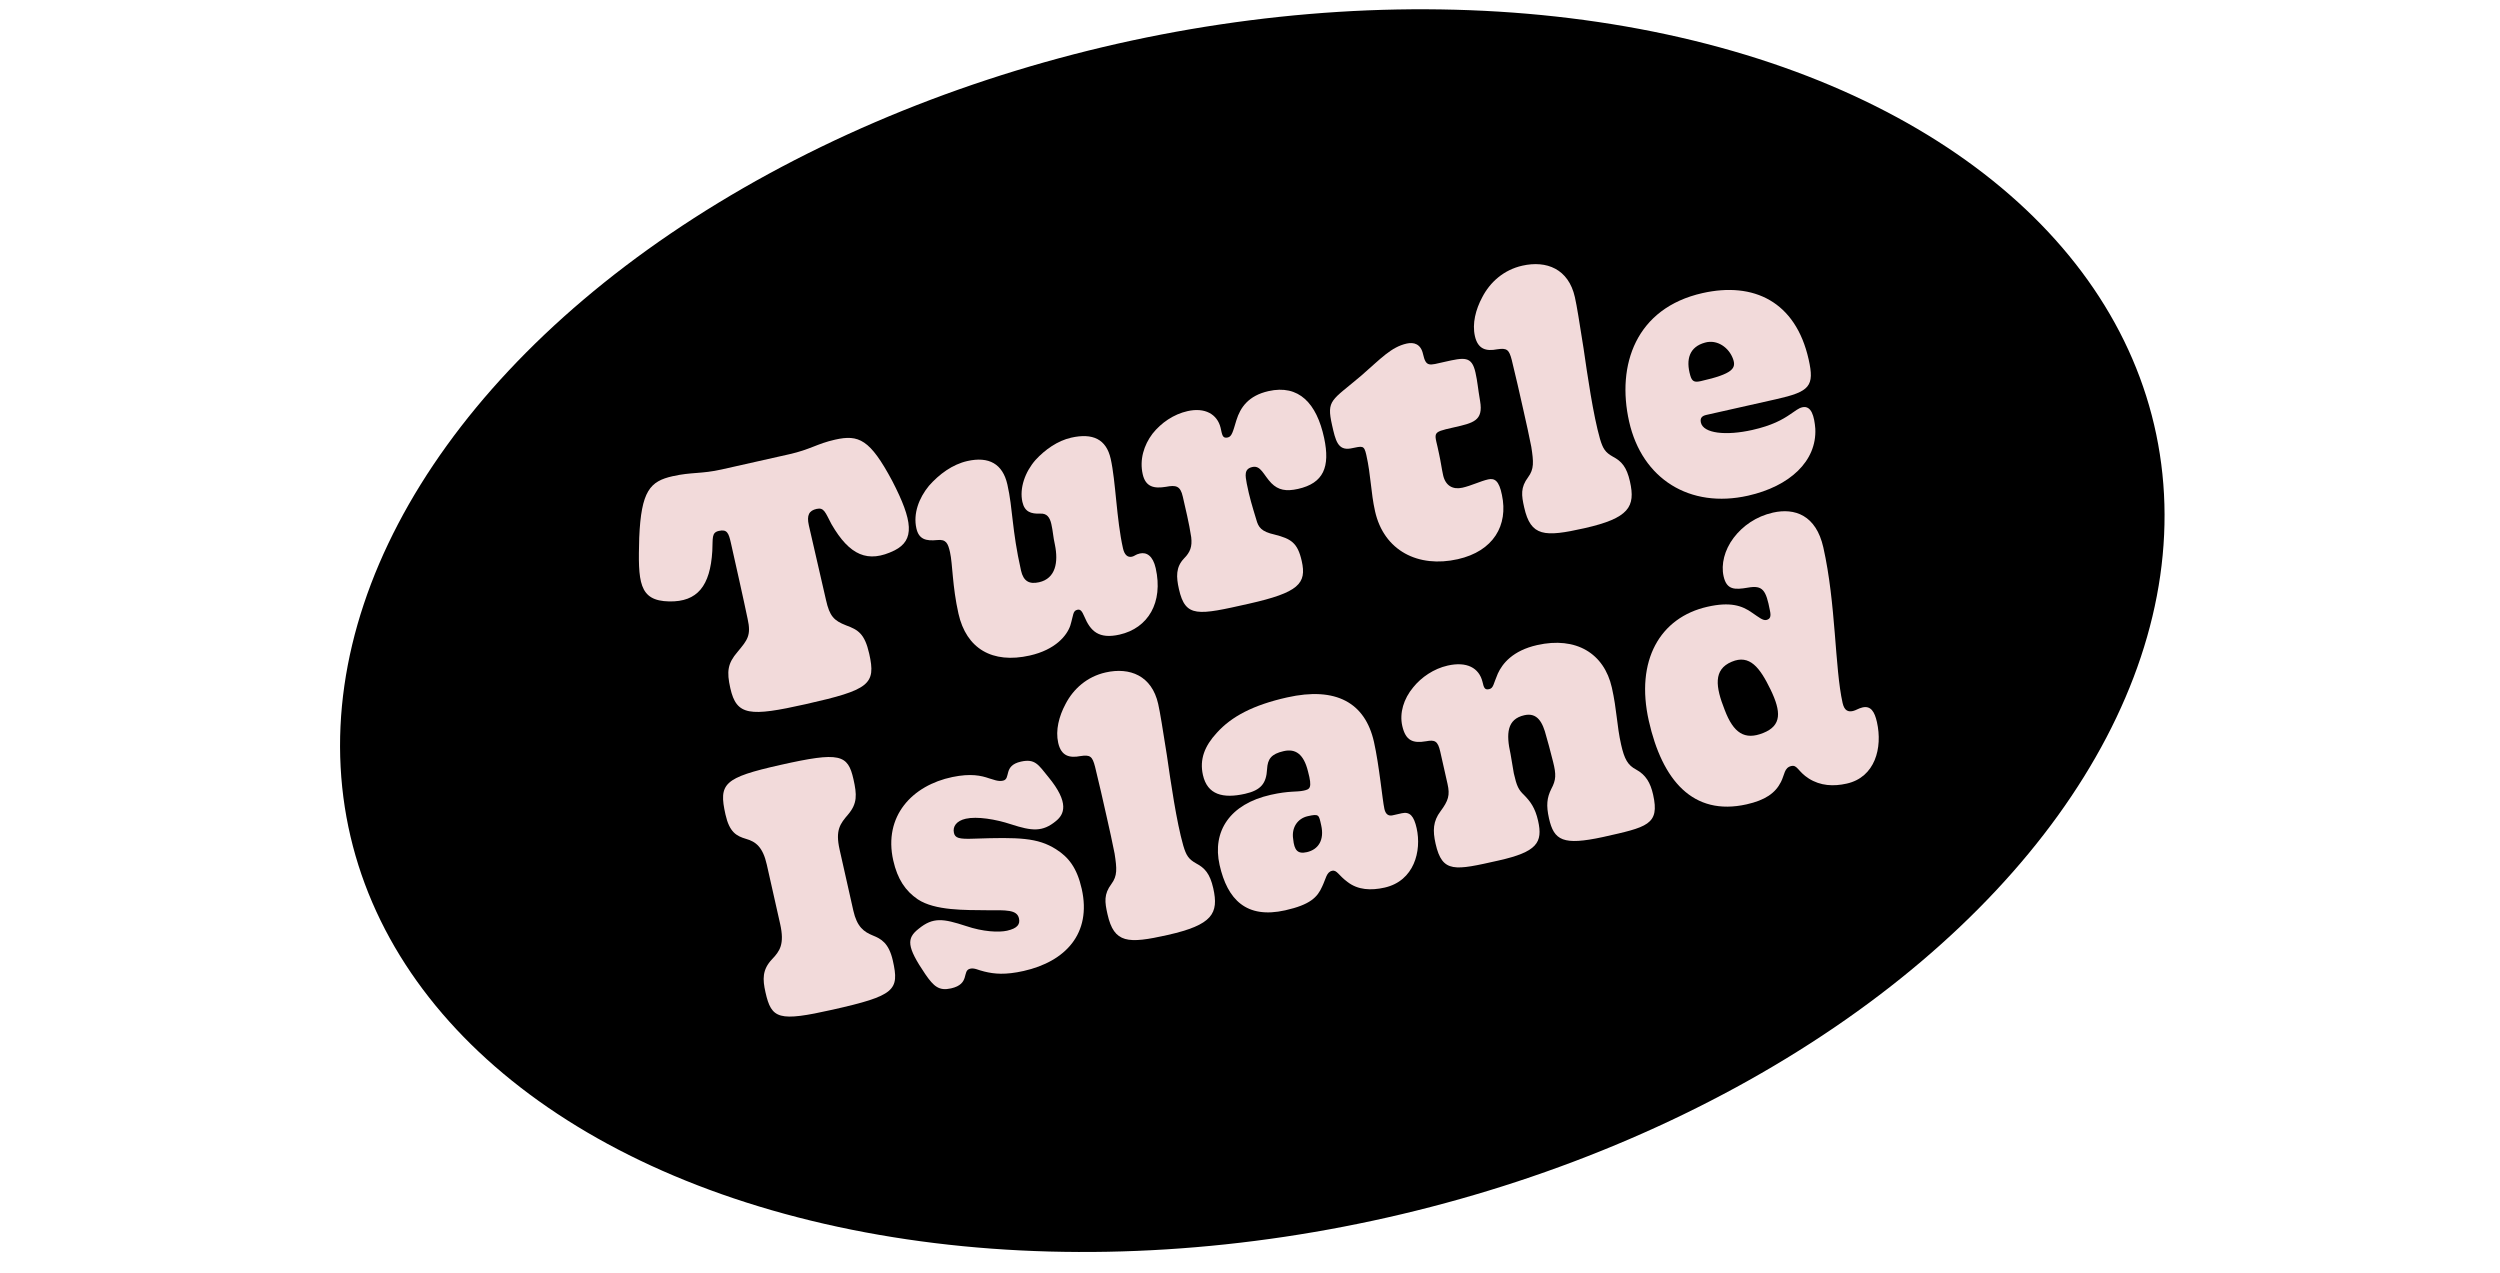 <svg width="222" height="113" viewBox="0 0 222 113" fill="none" xmlns="http://www.w3.org/2000/svg">
<g clip-path="url(#clip0)">
<ellipse rx="81.858" ry="53.883" transform="matrix(0.989 -0.148 0.053 0.999 111.205 56)" fill="black"/>
<path d="M71.555 62.528C77.209 61.255 77.799 60.773 77.187 58.052C76.785 56.268 76.2 55.924 75.126 55.53C74.046 55.106 73.672 54.714 73.352 53.293L71.825 46.648C71.621 45.741 71.849 45.341 72.514 45.191C73.179 45.041 73.281 45.495 73.835 46.545C75.446 49.328 77.068 50.042 79.441 48.873C81.237 47.961 81.081 46.281 79.226 42.696C77.253 39.01 76.264 38.566 74.148 39.042C72.545 39.403 71.962 39.915 70.087 40.337L64.101 41.684C62.257 42.099 61.419 41.907 59.727 42.288C57.731 42.737 56.937 43.582 56.763 47.751C56.656 51.65 56.691 53.358 59.434 53.407C61.921 53.451 63.067 52.05 63.253 48.927C63.311 47.77 63.172 47.293 63.837 47.144C64.562 46.98 64.705 47.33 64.902 48.206C65.215 49.597 66.072 53.406 66.389 54.955C66.722 56.437 66.367 56.834 65.493 57.889C64.611 58.913 64.519 59.632 64.853 61.114C65.404 63.562 66.567 63.65 71.555 62.528Z" fill="#F2DADA"/>
<path d="M91.444 58.211C93.711 57.7 94.733 56.454 95.04 55.559C95.333 54.604 95.252 54.241 95.675 54.146C95.947 54.084 96.085 54.276 96.285 54.739C96.833 56.045 97.568 56.769 99.412 56.354C101.951 55.782 103.313 53.507 102.626 50.453C102.381 49.365 101.826 49.013 101.221 49.149C100.828 49.238 100.765 49.379 100.523 49.434C100.13 49.522 99.85 49.267 99.721 48.693C99.142 46.123 99.079 42.739 98.63 40.743C98.236 38.99 97.031 38.435 95.126 38.864C93.917 39.136 92.793 39.928 91.952 40.848C91.017 41.916 90.517 43.363 90.789 44.572C90.986 45.449 91.538 45.643 92.388 45.61C92.953 45.578 93.223 45.931 93.359 46.535C93.515 47.231 93.506 47.614 93.676 48.37C93.993 49.918 93.748 51.371 92.267 51.704C91.39 51.902 90.878 51.604 90.667 50.667C89.837 46.978 89.954 45.237 89.457 43.03C89.042 41.186 87.81 40.51 85.905 40.939C84.575 41.238 83.404 42.105 82.493 43.136C81.595 44.227 81.081 45.614 81.374 46.914C81.591 47.881 82.204 48.061 83.228 47.957C84.005 47.878 84.177 48.22 84.361 49.037C84.599 50.095 84.56 52.041 85.111 54.49C85.812 57.604 88.118 58.959 91.444 58.211Z" fill="#F2DADA"/>
<path d="M110.89 53.612C115.334 52.612 116.044 51.817 115.595 49.822C115.228 48.189 114.642 47.844 113.192 47.472C111.988 47.203 111.742 46.814 111.555 46.125C111.192 44.936 110.948 44.133 110.713 42.947C110.587 42.245 110.451 41.641 111.207 41.471C111.962 41.3 112.19 42.17 112.894 42.901C113.511 43.525 114.207 43.654 115.265 43.416C117.533 42.906 118.131 41.469 117.583 38.892C116.919 35.802 115.335 34.125 112.644 34.731C110.86 35.132 110.144 36.183 109.794 37.31C109.484 38.332 109.391 38.766 109.028 38.848C108.544 38.957 108.53 38.611 108.387 37.976C108.085 36.773 106.994 36.161 105.452 36.508C104.213 36.787 103.112 37.543 102.345 38.51C101.561 39.544 101.185 40.835 101.471 42.105C101.729 43.254 102.493 43.4 103.534 43.229C104.418 43.062 104.815 43.131 105.032 44.099C105.243 45.036 105.607 46.511 105.781 47.71C105.874 48.547 105.698 49.031 105.128 49.604C104.41 50.369 104.443 51.22 104.688 52.308C105.266 54.878 106.355 54.633 110.89 53.612Z" fill="#F2DADA"/>
<path d="M129.447 49.658C132.622 48.944 133.947 46.645 133.371 43.947C133.116 42.671 132.715 42.443 132.141 42.572C131.476 42.722 130.647 43.131 129.861 43.308C129.014 43.498 128.361 43.137 128.15 42.2C128.021 41.626 127.938 40.977 127.796 40.342C127.414 38.363 126.984 38.428 129.07 37.959C130.854 37.557 131.73 37.36 131.433 35.617C131.228 34.424 131.21 33.92 131.02 33.073C130.686 31.592 130.021 31.741 128.268 32.136C126.907 32.442 126.632 32.631 126.36 31.422C126.163 30.545 125.55 30.365 124.915 30.508C123.525 30.821 122.613 31.852 120.886 33.352C118.247 35.598 117.776 35.482 118.286 37.749C118.592 39.11 118.797 40.017 119.929 39.825C120.994 39.617 121.124 39.493 121.329 40.4C121.744 42.244 121.724 43.709 122.105 45.403C122.894 48.91 125.94 50.448 129.447 49.658Z" fill="#F2DADA"/>
<path d="M140.688 46.907C144.678 46.008 145.244 44.992 144.74 42.755C144.448 41.455 143.986 40.955 143.228 40.554C142.538 40.169 142.336 39.833 142.078 38.97C141.474 36.851 140.964 33.313 140.621 30.944C140.242 28.552 140.033 27.201 139.849 26.385C139.285 23.876 137.333 23.108 135.186 23.591C133.524 23.965 132.31 25.064 131.624 26.394C131.042 27.477 130.72 28.725 130.971 29.844C131.237 31.023 131.977 31.206 132.951 31.018C133.811 30.889 134.003 31.036 134.244 31.966C134.533 33.108 135.002 35.194 135.281 36.434C135.54 37.583 135.778 38.641 135.979 39.676C136.188 41.026 136.233 41.651 135.697 42.376C135.014 43.292 135.103 43.97 135.348 45.059C135.933 47.659 137.15 47.703 140.688 46.907Z" fill="#F2DADA"/>
<path d="M155.231 44.015C158.92 43.185 161.341 40.956 161.199 38.066C161.112 36.974 160.857 35.983 160.041 36.167C159.708 36.242 159.416 36.498 158.973 36.788C158.286 37.261 157.356 37.787 155.602 38.182C153.274 38.706 151.257 38.493 151.039 37.525C150.944 37.102 151.159 36.927 151.522 36.845L157.719 35.45C160.712 34.777 161.145 34.298 160.607 31.91C159.451 26.77 155.718 25.006 151.183 26.026C145.258 27.36 143.537 32.416 144.666 37.435C145.816 42.544 150.062 45.178 155.231 44.015ZM151.036 33.842C150.522 33.957 150.26 33.921 150.1 33.353C149.676 31.892 150.033 30.796 151.41 30.422C152.485 30.117 153.542 30.863 153.901 31.894C154.176 32.69 153.908 33.195 151.036 33.842Z" fill="#F2DADA"/>
<path d="M73.944 89.657C79.476 88.412 79.878 87.94 79.286 85.31C78.926 83.707 78.212 83.36 77.512 83.073C76.708 82.745 76.102 82.31 75.775 80.859L74.558 75.447C74.163 73.694 74.612 73.148 75.316 72.322C76.143 71.342 76.094 70.559 75.788 69.198C75.291 66.992 74.598 66.734 69.307 67.925C64.258 69.061 63.803 69.577 64.422 72.328C64.775 73.9 65.391 74.238 66.243 74.491C67.124 74.737 67.744 75.233 68.091 76.775L69.275 82.036C69.683 83.85 69.247 84.456 68.554 85.184C67.682 86.111 67.715 86.961 67.973 88.11C68.511 90.498 69.136 90.739 73.944 89.657Z" fill="#F2DADA"/>
<path d="M84.451 87.769C86.174 87.381 85.397 86.19 86.153 86.02C86.546 85.931 86.85 86.149 87.418 86.275C88.292 86.491 89.267 86.589 90.9 86.222C94.619 85.385 96.948 82.892 96.057 78.931C95.635 77.057 94.883 76.114 93.772 75.411C92.142 74.38 90.482 74.341 86.509 74.473C85.124 74.53 84.811 74.41 84.709 73.957C84.58 73.382 84.945 72.887 85.761 72.703C86.759 72.479 88.407 72.743 89.779 73.197C91.63 73.797 92.575 73.902 93.778 72.9C94.476 72.33 95.011 71.321 93.089 68.99C92.212 67.916 91.925 67.346 90.655 67.632C89.053 67.992 89.792 69.16 89.067 69.323C88.613 69.425 88.182 69.204 87.846 69.121C87.123 68.871 86.218 68.662 84.578 68.999C80.997 69.741 78.437 72.478 79.321 76.408C79.695 78.071 80.407 79.118 81.495 79.858C83.027 80.879 85.743 80.807 87.622 80.829C89.336 80.825 90.307 80.765 90.484 81.551C90.6 82.065 90.365 82.435 89.428 82.646C88.703 82.809 87.291 82.746 85.777 82.229C83.755 81.572 82.864 81.424 81.576 82.476C80.496 83.322 80.501 84.052 82.165 86.504C82.921 87.605 83.392 88.007 84.451 87.769Z" fill="#F2DADA"/>
<path d="M103.684 83.027C107.675 82.129 108.24 81.113 107.737 78.875C107.444 77.575 106.983 77.076 106.225 76.674C105.535 76.29 105.333 75.954 105.075 75.091C104.471 72.972 103.96 69.434 103.618 67.065C103.238 64.673 103.03 63.322 102.846 62.506C102.281 59.996 100.33 59.229 98.183 59.712C96.52 60.086 95.307 61.185 94.621 62.514C94.039 63.598 93.716 64.846 93.968 65.965C94.234 67.144 94.974 67.327 95.948 67.139C96.808 67.009 97 67.157 97.241 68.087C97.53 69.229 97.999 71.315 98.278 72.555C98.537 73.704 98.775 74.762 98.976 75.796C99.185 77.147 99.23 77.772 98.694 78.496C98.011 79.412 98.1 80.091 98.345 81.18C98.93 83.78 100.147 83.823 103.684 83.027Z" fill="#F2DADA"/>
<path d="M114.129 80.836C116.336 80.339 116.983 79.685 117.404 78.733C117.752 78.019 117.781 77.441 118.295 77.325C118.718 77.23 118.864 77.737 119.662 78.32C120.585 79.034 121.741 79.091 122.951 78.819C125.581 78.227 126.253 75.566 125.797 73.541C125.559 72.483 125.208 72.053 124.482 72.216L123.666 72.4C123.303 72.482 123.044 72.318 122.935 71.834C122.758 71.048 122.478 67.966 122.008 65.88C121.226 62.404 118.644 60.952 114.29 61.931C111.297 62.605 109.364 63.612 108.044 65.084C106.971 66.247 106.507 67.431 106.82 68.822C107.215 70.576 108.597 70.931 110.562 70.489C111.983 70.169 112.449 69.556 112.516 68.302C112.567 67.401 112.879 66.95 113.997 66.699C115.025 66.467 115.766 66.936 116.15 68.501C116.551 69.999 116.316 70.084 115.771 70.206C115.137 70.349 114.501 70.206 112.838 70.581C109.21 71.397 107.627 73.818 108.3 76.811C108.994 79.895 110.683 81.611 114.129 80.836ZM116.048 75.671C115.232 75.855 114.932 75.509 114.835 74.515C114.671 73.503 115.217 72.682 116.124 72.478C117.152 72.246 117.112 72.351 117.323 73.288C117.615 74.588 117.076 75.44 116.048 75.671Z" fill="#F2DADA"/>
<path d="M133.088 76.41C136.474 75.648 137.019 74.827 136.584 72.892C136.319 71.713 135.873 71.146 135.338 70.6C134.852 70.137 134.687 69.825 134.428 68.676L134.138 66.963C133.73 65.149 133.82 63.858 135.362 63.511C136.511 63.252 136.994 64.128 137.31 65.391C137.429 65.777 137.629 66.526 137.911 67.638C138.2 68.78 138.181 69.261 137.756 70.055C137.362 70.843 137.293 71.525 137.551 72.674C137.994 74.639 138.795 75.094 142.339 74.329C146.269 73.444 147.402 73.253 146.796 70.562C146.558 69.504 146.146 68.802 145.277 68.331C144.557 67.953 144.246 67.419 143.954 66.119C143.566 64.396 143.583 63.058 143.134 61.063C142.446 58.009 139.948 56.507 136.502 57.282C134.325 57.772 133.411 58.931 133.006 59.816C132.609 60.731 132.63 61.108 132.237 61.196C131.844 61.285 131.766 61.08 131.643 60.536C131.334 59.303 130.25 58.721 128.557 59.102C127.318 59.381 126.217 60.137 125.497 61.03C124.646 62.047 124.263 63.309 124.521 64.457C124.821 65.788 125.477 66.021 126.639 65.823C127.402 65.683 127.678 65.78 127.895 66.747L128.542 69.62C128.766 70.617 128.62 71.095 127.913 72.048C127.253 72.927 127.219 73.761 127.477 74.91C128.076 77.57 129.188 77.288 133.088 76.41Z" fill="#F2DADA"/>
<path d="M163.995 69.582C166.504 69.018 167.189 66.418 166.672 64.12C166.461 63.183 166.121 62.656 165.395 62.819C165.032 62.901 164.818 63.076 164.545 63.137C164.152 63.226 163.786 63.149 163.623 62.424C162.922 59.31 163.041 53.629 161.912 48.61C161.265 45.738 159.371 45.084 157.436 45.52C155.955 45.853 154.747 46.697 153.94 47.768C153.133 48.839 152.817 50.117 153.055 51.175C153.327 52.384 154.026 52.386 155.219 52.181C156.532 51.949 156.823 52.392 157.17 54.219C157.293 54.764 157.183 54.979 156.85 55.054C156.548 55.122 156.194 54.82 155.595 54.415C154.685 53.762 153.626 53.429 151.63 53.878C147.398 54.831 145.21 58.658 146.414 64.009C147.598 69.27 150.325 72.499 155.102 71.425C156.735 71.057 157.644 70.44 158.149 69.437C158.48 68.79 158.435 68.165 159.07 68.022C159.614 67.9 159.659 68.525 160.622 69.134C161.659 69.79 162.816 69.848 163.995 69.582ZM156.568 65.091C154.936 65.745 153.936 65.112 153.15 63.033C152.342 60.992 152.122 59.453 153.778 58.763C155.372 58.086 156.276 59.281 157.223 61.227C158.176 63.205 158.23 64.431 156.568 65.091Z" fill="#F2DADA"/>
</g>
<defs>
<clipPath id="clip0">
<rect width="222" height="113" fill="white"/>
</clipPath>
</defs>
</svg>
